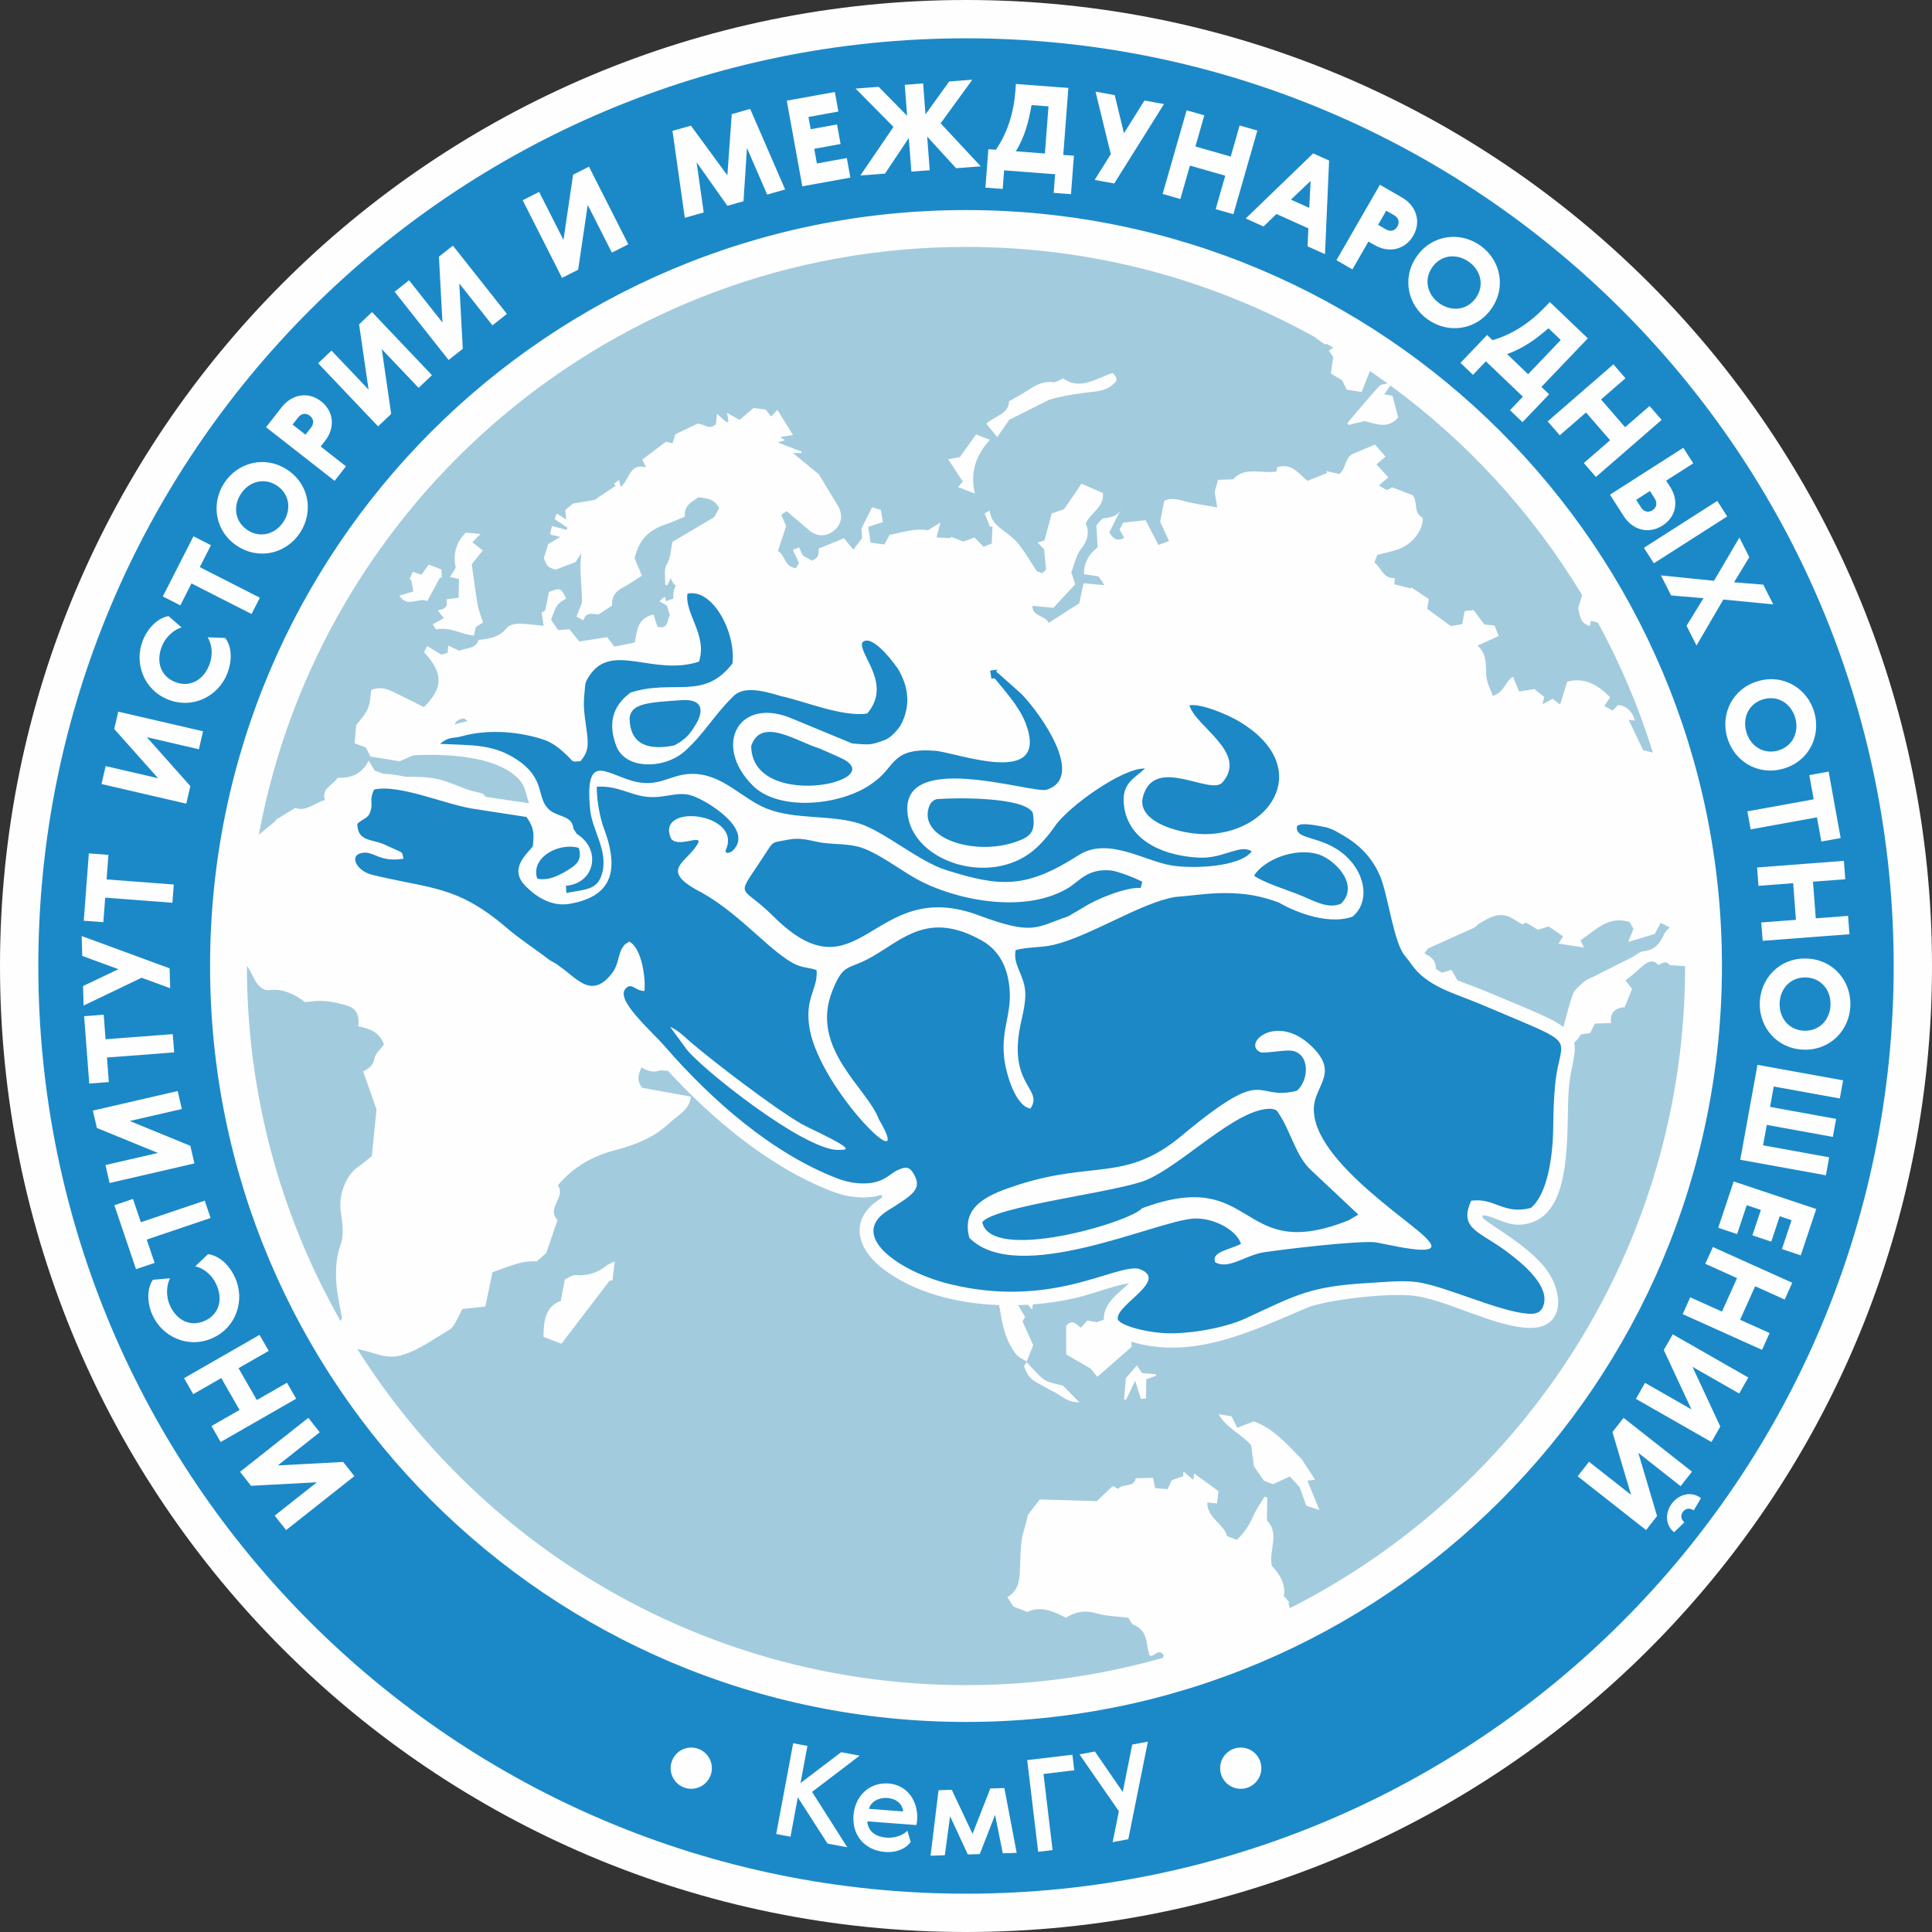 <?xml version="1.0" encoding="UTF-8"?> <svg xmlns="http://www.w3.org/2000/svg" xmlns:xlink="http://www.w3.org/1999/xlink" xmlns:xodm="http://www.corel.com/coreldraw/odm/2003" xml:space="preserve" width="1329px" height="1329px" version="1.1" style="shape-rendering:geometricPrecision; text-rendering:geometricPrecision; image-rendering:optimizeQuality; fill-rule:evenodd; clip-rule:evenodd" viewBox="0 0 728.16 728.16"><rect x="0" y="0" width="728.16" height="728.16" fill="#333333" stroke="none"/> <defs> <style type="text/css"> .fil0 {fill:#FEFEFE} .fil1 {fill:#1B89C8} .fil3 {fill:#1C88C6} .fil2 {fill:#A3CBDE} </style> </defs> <g id="Слой_x0020_1">  <g id="_2242101112576"> <path class="fil0" d="M364.08 0c201.08,0 364.08,163.01 364.08,364.08 0,201.08 -163,364.08 -364.08,364.08 -201.07,0 -364.08,-163 -364.08,-364.08 0,-201.07 163.01,-364.08 364.08,-364.08z"></path> <path class="fil1" d="M364.08 14.44c193.1,0 349.64,156.54 349.64,349.64 0,193.1 -156.54,349.64 -349.64,349.64 -193.1,0 -349.64,-156.54 -349.64,-349.64 0,-193.1 156.54,-349.64 349.64,-349.64zm-71.53 676.79l5.39 1 2.76 -14.82 11.2 17.43 7.43 1.38 -13.26 -20.86 17.93 -13.67 -6.96 -1.3 -15.33 11.64 2.61 -14.01 -5.38 -1 -6.39 34.21zm41.66 1.37c-4.2,-0.32 -7.06,-2.33 -7.31,-6.14l18.46 1.4c0.15,-0.57 0.25,-1.24 0.3,-1.92 0.52,-6.86 -3.57,-13.2 -10.72,-13.75 -7.59,-0.57 -12.73,5.06 -13.26,11.97 -0.6,7.88 4.53,13.28 11.93,13.84 4.54,0.35 8.13,-1.52 9.62,-3.79l-1.24 -4.22c-1.48,1.63 -4.68,2.85 -7.78,2.61zm-6.7 -10.86c0.69,-2.72 3.73,-4.34 7.01,-4.09 3.24,0.25 5.71,2.29 5.84,5.07l-12.85 -0.98zm39.04 9.43l-7.83 -16.61 -4.99 0.16 -3.01 24.69 5.38 -0.18 1.98 -14.71 6.69 14.42 4.51 -0.15 5.76 -14.79 2.91 14.5 5.23 -0.17 -4.64 -24.43 -5.29 0.17 -6.7 17.1zm24.73 6.77l5.43 -0.65 -3.42 -28.69 11.6 -1.38 -0.71 -5.87 -17.03 2.03 4.13 34.56zm30.43 -15.28l-2.37 11.64 5.91 -1.11 7.39 -36.78 -5.91 1.11 -3.57 17.87 -10.49 -15.25 -5.81 1.08 14.85 21.44zm45.92 -24.01c4.29,0 7.77,3.48 7.77,7.77 0,4.29 -3.48,7.77 -7.77,7.77 -4.29,0 -7.77,-3.48 -7.77,-7.77 0,-4.29 3.48,-7.77 7.77,-7.77zm-207.1 0c4.29,0 7.77,3.48 7.77,7.77 0,4.29 -3.48,7.77 -7.77,7.77 -4.29,0 -7.77,-3.48 -7.77,-7.77 0,-4.29 3.48,-7.77 7.77,-7.77zm-170.06 -103.93l4.16 5.27 24.81 -1.33 -15.91 12.58 4.31 5.45 25.73 -20.35 -4.22 -5.34 -24.65 1.32 15.81 -12.5 -4.31 -5.45 -25.73 20.35zm21.15 -27.55l-3.45 -6.02 -11.38 6.52 -6.89 -12.01 11.38 -6.52 -3.46 -6.03 -28.45 16.32 3.45 6.02 10.58 -6.06 6.89 12.01 -10.58 6.06 3.45 6.03 28.46 -16.32zm-30.04 -42.98c2.54,5.62 0.95,11.21 -4.38,13.62 -5.33,2.41 -10.56,-0.09 -13.11,-5.71 -1.77,-3.91 -1.22,-7.92 0,-10.32l-6.47 0.56c-2.06,2.99 -2.48,8.15 -0.11,13.39 3.65,8.08 13.43,12.73 22.63,8.57 9.2,-4.16 12.16,-14.57 8.51,-22.65 -2.46,-5.46 -6.46,-8.51 -10.26,-8.95l-4.8 4.58c2.71,0.58 6.11,2.75 7.99,6.91zm-23.31 -8.21l-2.97 -8.79 24.07 -8.14 -2.21 -6.53 -24.07 8.13 -2.97 -8.78 -7.01 2.37 8.15 24.11 7.01 -2.37zm-23.26 -57.4l1.51 6.54 22.99 9.42 -19.76 4.56 1.56 6.77 31.96 -7.38 -1.53 -6.64 -22.84 -9.35 19.64 -4.53 -1.57 -6.77 -31.96 7.38zm6.01 -10.76l-0.7 -9.25 25.33 -1.93 -0.53 -6.88 -25.33 1.93 -0.7 -9.25 -7.38 0.56 1.93 25.38 7.38 -0.56zm12.36 -39.32l10.76 3.95 -0.21 -7.49 -33.15 -12.18 0.21 7.49 13.66 5.01 -13.35 6.36 0.21 7.35 21.87 -10.49zm-14.43 -20.93l0.7 -9.25 25.33 1.93 0.52 -6.88 -25.33 -1.93 0.7 -9.24 -7.38 -0.57 -1.92 25.38 7.38 0.56zm5.62 -79.36l-1.51 6.55 16.52 18.55 -19.76 -4.58 -1.57 6.77 31.96 7.4 1.53 -6.63 -16.41 -18.44 19.63 4.56 1.57 -6.77 -31.96 -7.41zm34.26 -17.48c-2.28,5.73 -7.39,8.47 -12.83,6.31 -5.44,-2.16 -7.28,-7.66 -5,-13.39 1.58,-4 4.84,-6.39 7.42,-7.18l-4.9 -4.26c-3.58,0.6 -7.58,3.87 -9.71,9.22 -3.27,8.24 0.17,18.51 9.56,22.23 9.38,3.73 18.93,-1.37 22.2,-9.61 2.21,-5.56 1.64,-10.56 -0.69,-13.6l-6.63 -0.27c1.48,2.35 2.27,6.3 0.58,10.55zm-10.86 -22.58l4.2 -8.26 22.64 11.53 3.13 -6.15 -22.64 -11.53 4.21 -8.26 -6.59 -3.36 -11.55 22.67 6.6 3.36zm16.48 -46.01c-5.02,7.8 -3.39,18.25 5.06,23.7 8.45,5.44 18.65,2.6 23.67,-5.19 5.02,-7.8 3.39,-18.26 -5.06,-23.7 -8.45,-5.44 -18.65,-2.61 -23.67,5.19zm22.43 14.45c-3.07,4.76 -8.75,6.32 -13.51,3.25 -4.76,-3.06 -5.69,-8.88 -2.62,-13.64 3.06,-4.76 8.74,-6.32 13.51,-3.26 4.76,3.07 5.69,8.89 2.62,13.65zm-6.61 -35.57l25.85 20.2 4.28 -5.47 -9.54 -7.46 1.63 -2.09c3.94,-5.04 3.31,-11.21 -1.44,-14.92 -4.93,-3.86 -11.07,-2.68 -14.9,2.21l-5.88 7.53zm12.11 -3.7c1.21,-1.55 2.95,-1.76 4.42,-0.61 1.51,1.19 1.6,2.93 0.45,4.41l-2.11 2.7 -4.87 -3.8 2.11 -2.7zm27.83 -39.7l-4.87 4.62 3.57 24.59 -13.97 -14.7 -5.04 4.78 22.6 23.78 4.93 -4.69 -3.54 -24.42 13.88 14.6 5.03 -4.78 -22.59 -23.78zm30.49 -25.04l-5.27 4.16 1.33 24.81 -12.58 -15.91 -5.45 4.31 20.35 25.73 5.34 -4.22 -1.32 -24.65 12.5 15.81 5.45 -4.31 -20.35 -25.73zm51.28 -29.77l-5.99 3.04 -3.62 24.58 -9.17 -18.1 -6.2 3.14 14.83 29.26 6.07 -3.07 3.61 -24.42 9.11 17.97 6.19 -3.14 -14.83 -29.26zm52.16 3.27l-13.74 -18.72 -6.95 1.96 4.65 32.78 7.12 -2.02 -2.68 -18.94 11.61 16.43 6.07 -1.72 1.31 -20.07 7.61 17.55 6.78 -1.91 -13.18 -30.37 -6.95 1.97 -1.65 23.06zm28.24 4.14l18.12 -3.28 -1.34 -7.38 -11.28 2.05 -1 -5.53 9.93 -1.8 -1.33 -7.38 -9.94 1.81 -0.84 -4.63 11.29 -2.05 -1.34 -7.37 -18.12 3.28 5.85 32.28zm45.54 -38.78l-6.92 0.53 0.89 11.66 -10.73 -10.91 -8.7 0.66 14.29 14.44 -12.49 18.32 9.3 -0.71 8.96 -13.42 0.97 12.67 6.92 -0.53 -0.96 -12.67 10.89 11.91 9.3 -0.7 -15.12 -16.22 11.95 -16.44 -8.71 0.66 -8.95 12.41 -0.89 -11.66zm54.74 1.7l-19.77 -1.5 -0.2 2.64c-0.63,8.34 -3.04,15.9 -7.37,22.17l-2.82 -0.22 -1.1 14.49 6.51 0.49 0.53 -7.01 19.23 1.46 -0.54 7.02 6.52 0.49 1.1 -14.48 -4.01 -0.31 1.92 -25.24zm-19.78 23.88c3.36,-5.56 4.78,-11 5.91,-17.42l6.38 0.49 -1.35 17.76 -10.94 -0.83zm35.77 1.08l-6.07 9.71 7.37 1.34 18.75 -29.94 -7.37 -1.33 -7.72 12.34 -3.48 -14.37 -7.23 -1.32 5.75 23.57zm19.54 14.99l6.68 1.92 3.61 -12.61 13.31 3.81 -3.61 12.61 6.67 1.91 9.04 -31.53 -6.68 -1.92 -3.36 11.73 -13.31 -3.81 3.36 -11.73 -6.67 -1.91 -9.04 31.53zm62.74 -12.58l-6 -2.7 -25.42 24.53 6.71 3.02 4.87 -4.71 12.04 5.42 -0.33 6.76 6.58 2.96 1.55 -35.28zm-6.97 7.69l-0.51 10.14 -6.91 -3.11 7.42 -7.03zm26.12 1.43l-16.38 28.43 6.02 3.47 6.04 -10.5 2.3 1.33c5.54,3.19 11.57,1.71 14.58,-3.52 3.12,-5.42 1.1,-11.34 -4.29,-14.44l-8.27 -4.77zm5.36 11.48c1.7,0.98 2.15,2.66 1.22,4.29 -0.96,1.66 -2.68,1.99 -4.3,1.05l-2.97 -1.71 3.08 -5.34 2.97 1.71zm32.51 11.45c-7.56,-5.38 -18.08,-4.23 -23.91,3.96 -5.83,8.19 -3.47,18.5 4.08,23.88 7.56,5.38 18.08,4.24 23.91,-3.95 5.83,-8.19 3.47,-18.51 -4.08,-23.89zm-15.48 21.74c-4.61,-3.29 -5.91,-9.03 -2.62,-13.65 3.28,-4.61 9.14,-5.27 13.75,-1.98 4.62,3.28 5.91,9.03 2.63,13.64 -3.29,4.62 -9.14,5.28 -13.76,1.99zm55.97 13.22l-14.33 -13.7 -1.83 1.92c-5.78,6.05 -12.44,10.36 -19.76,12.47l-2.04 -1.96 -10.04 10.51 4.72 4.51 4.86 -5.09 13.94 13.32 -4.86 5.09 4.72 4.52 10.04 -10.51 -2.91 -2.78 17.49 -18.3zm-30.43 5.93c6.12,-2.18 10.66,-5.48 15.61,-9.73l4.62 4.42 -12.31 12.89 -7.92 -7.58zm15.3 25.37l4.55 5.24 9.9 -8.59 9.08 10.45 -9.91 8.59 4.56 5.25 24.77 -21.5 -4.55 -5.25 -9.22 8 -9.07 -10.46 9.21 -7.99 -4.55 -5.25 -24.77 21.51zm28.63 35.67c3.34,5.23 9.34,6.98 14.62,3.61 5.15,-3.3 6.36,-9.22 2.91,-14.61l-1.5 -2.34 10.21 -6.52 -3.75 -5.86 -27.64 17.67 5.15 8.05zm4.71 -6.11l5.2 -3.32 1.8 2.81c1.01,1.58 0.81,3.38 -0.81,4.42 -1.58,1.01 -3.28,0.63 -4.34,-1.03l-1.85 -2.88zm2.94 18.08l3.74 5.85 27.64 -17.67 -3.74 -5.85 -27.64 17.67zm22.45 18.99l-6.4 10.41 3.76 7.42 10.12 -17.32 18.81 1.83 -3.78 -7.45 -11 -0.88 5.75 -9.47 -3.74 -7.38 -9.57 16.28 -19.98 -2.02 3.82 7.54 12.21 1.04zm41.79 43.11c-2.52,-8.93 -11.43,-14.63 -21.11,-11.89 -9.67,2.73 -14.3,12.25 -11.78,21.17 2.52,8.93 11.44,14.62 21.12,11.89 9.67,-2.73 14.29,-12.25 11.77,-21.17zm-25.67 7.25c-1.54,-5.46 1.05,-10.75 6.5,-12.28 5.45,-1.54 10.42,1.61 11.96,7.06 1.54,5.45 -1.05,10.74 -6.5,12.28 -5.45,1.54 -10.43,-1.61 -11.96,-7.06zm23.75 16.32l1.66 9.13 -25 4.53 1.23 6.79 25 -4.53 1.65 9.12 7.28 -1.32 -4.53 -25.04 -7.29 1.32zm-19.68 34.81l0.53 6.93 13.07 -1 1.05 13.81 -13.07 0.99 0.53 6.92 32.71 -2.48 -0.53 -6.93 -12.17 0.93 -1.05 -13.81 12.17 -0.92 -0.53 -6.93 -32.71 2.49zm35.17 51.97c0.26,-9.27 -6.55,-17.37 -16.6,-17.65 -10.05,-0.28 -17.3,7.42 -17.56,16.7 -0.26,9.27 6.55,17.37 16.6,17.65 10.05,0.27 17.3,-7.43 17.56,-16.7zm-26.67 -0.75c0.16,-5.66 4.21,-9.93 9.87,-9.77 5.66,0.15 9.47,4.65 9.31,10.31 -0.16,5.66 -4.21,9.94 -9.87,9.78 -5.66,-0.16 -9.47,-4.65 -9.31,-10.32zm-8.35 23.17l-6.49 35.78 32.28 5.85 1.23 -6.78 -24.91 -4.52 1.4 -7.69 24.9 4.52 1.23 -6.79 -24.9 -4.52 1.39 -7.68 24.91 4.51 1.23 -6.83 -32.27 -5.85zm-8.96 43.95l-5.83 17.46 7.11 2.38 3.63 -10.88 5.33 1.78 -3.2 9.57 7.11 2.38 3.19 -9.58 4.47 1.49 -3.63 10.88 7.1 2.37 5.83 -17.47 -31.11 -10.38zm-7.85 24.71l-2.85 6.33 11.96 5.39 -5.68 12.62 -11.96 -5.38 -2.85 6.33 29.91 13.47 2.85 -6.34 -11.12 -5 5.68 -12.63 11.13 5.01 2.85 -6.33 -29.92 -13.47zm-0.53 73.5l3.33 -5.83 -10.49 -22.52 17.61 10.07 3.44 -6.03 -28.48 -16.28 -3.38 5.91 10.43 22.38 -17.5 -10 -3.44 6.03 28.48 16.27zm-24.65 33.18l4.15 -5.28 -7.07 -23.82 15.94 12.55 4.29 -5.46 -25.78 -20.28 -4.21 5.35 7.02 23.66 -15.83 -12.46 -4.3 5.46 25.79 20.28zm9.85 -10.16c-2.74,3.49 -2.69,8.3 0.72,10.98l3.85 -3.71c-1.24,-1.16 -1.55,-2.68 -0.48,-4.05 1.08,-1.36 2.63,-1.41 4.04,-0.48l2.71 -4.61c-3.42,-2.69 -8.1,-1.61 -10.84,1.87zm-266.16 -487.34c157.35,0 284.91,127.56 284.91,284.91 0,157.35 -127.56,284.91 -284.91,284.91 -157.35,0 -284.91,-127.56 -284.91,-284.91 0,-157.35 127.56,-284.91 284.91,-284.91z"></path> <path class="fil2" d="M364.08 93.06c47.79,0 92.69,12.38 131.67,34.1l-0.03 0.04c1.26,0.91 2.62,1.9 3.64,2.64l0.68 -0.24c0.81,0.47 1.62,0.95 2.43,1.43l-1.6 1.15c0.66,0.97 1.19,1.74 1.61,2.37 -0.3,2.14 -0.59,4.16 -0.88,6.25 1.54,0.92 2.85,1.7 4.21,2.5 0.48,0.96 0.98,1.96 1.79,3.56 2.07,0.32 4.01,0.63 5.59,0.87l3.12 -7.89c2.26,1.54 4.5,3.11 6.71,4.71 -1.19,0.21 -2.54,0.26 -3.18,0.96 -4.15,4.53 -8.05,9.28 -12.04,13.96 0.15,0.22 0.3,0.45 0.46,0.68 2.1,-0.5 4.2,-0.99 6.08,-1.44 4.47,1.1 8.83,3.14 12.62,-1.41 -0.73,-2.8 -1.44,-5.47 -2.13,-8.11 -1.09,-0.2 -2.02,-0.38 -3.13,-0.59 0.96,-1.34 1.66,-2.32 2.35,-3.3 29.01,21.25 53.63,48.12 72.26,79.01l-1.52 4.96c0.64,1.96 0.39,5.58 4.43,6.69 0.14,-0.86 0.25,-1.53 0.32,-1.92 0.97,0.09 1.87,0.36 2.75,0.69 8.41,15.46 15.37,31.83 20.67,48.92 -1.51,-0.3 -2.86,-0.73 -3.67,-0.91 -1.99,-4.17 -3.54,-7.41 -5.43,-11.39 0.82,0.08 1.61,0.15 2.4,0.22 -1.16,-3.5 -3.06,-5.44 -6.39,-5.87 -0.67,0.68 -1.32,1.33 -2.08,2.1 -1.05,-0.58 -2,-1.1 -3.12,-1.71 0.85,-1.27 1.55,-2.29 2.21,-3.29 -4.49,-4.49 -9.44,-7.67 -16.21,-5.89 -0.82,2.66 -1.68,5.43 -2.66,8.6 -1.28,-0.97 -2.09,-1.58 -2.83,-2.13 -1.3,0.69 -2.32,1.24 -3.84,2.05 0.32,-1.3 0.48,-1.95 0.67,-2.75 -1.24,-1.01 -2.46,-2 -3.66,-2.97 -1.93,0.3 -3.81,0.6 -5.81,0.92 -0.81,-1.98 -1.55,-3.76 -2.3,-5.56 -2.96,1.61 -3.29,6.07 -7.62,7.2 -0.92,-2.76 -2.38,-4.92 -2.48,-8.12 -0.12,-3.66 0.15,-7.91 -3.27,-10.81 2.54,-1.15 5.1,-2.31 7.99,-3.63 -0.7,-1.74 -1.16,-2.91 -1.58,-3.94 -1.82,-0.19 -3.05,-0.31 -3.84,-0.39 -1.49,-2.01 -2.71,-3.65 -4.08,-5.47 -0.9,0.11 -1.99,0.24 -3.35,0.41 -0.29,1.57 -0.57,3.09 -0.91,4.94 -1.44,0.23 -2.99,0.48 -4.3,0.69 -3.23,-2.36 -6.17,-4.51 -8.89,-6.49 0.28,-1.67 0.45,-2.74 0.6,-3.67 -2.38,-1.58 -4.52,-3.01 -6.64,-4.43 -0.03,0.15 -0.05,0.3 -0.07,0.45 -2.12,-0.54 -4.23,-1.07 -6.27,-1.58 0.09,-1.08 0.13,-1.69 0.17,-2.34 -4.55,0.27 -5.04,-4.04 -7.72,-5.88 0.43,-1.09 0.78,-1.96 1.14,-2.88 2.53,-0.65 5.06,-1.16 7.5,-1.97 4.11,-1.36 7.04,-4.2 8.86,-8 0.61,-1.26 1.01,-3.92 0.51,-4.19 -3.48,-1.92 -1.42,-5.83 -3.6,-8.34 -2.36,-0.91 -4.96,-1.91 -7.68,-2.95 -0.6,0.31 -1.27,0.66 -2.02,1.05 -0.96,-0.57 -1.94,-1.14 -2.99,-1.76 1.41,-1.21 2.56,-2.21 3.55,-3.05 -1.72,-1.88 -3.15,-3.43 -4.47,-4.88 1.48,-1.28 2.41,-2.1 3.4,-2.95 -1.33,-1.51 -2.42,-2.77 -3.94,-4.52 -2.63,1.1 -5.46,2.26 -8.28,3.48 -3.26,1.41 -2.49,5.67 -5.23,7.6 -1.71,-0.4 -3.26,-0.76 -4.81,-1.12 0.06,0.26 0.12,0.51 0.19,0.77 -2.29,0.92 -4.57,1.84 -7.34,2.95 -3.24,-2.75 -6.02,-6.88 -11.44,-5.15 -0.04,0.32 -0.12,0.95 -0.2,1.6 -5.56,1.02 -11.99,-2.09 -16.38,2.97 -2.18,0.07 -3.92,0.13 -5.68,0.18 -0.5,1.78 -0.91,3.25 -1.26,4.54 0.3,1.86 0.59,3.62 0.96,5.86 -4.83,-0.89 -8.94,-1.38 -12.87,-2.49 -2.87,-0.8 -5.39,-1.09 -7.14,0.13 -0.63,3.28 -1.13,5.86 -1.5,7.75 1.23,2.68 2.25,4.9 3.34,7.28 -1.76,0.65 -2.79,1.03 -3.99,1.48 -1.73,-3.33 -3.35,-6.45 -4.86,-9.35 -3.06,0.35 -5.61,0.63 -8.43,0.94 -0.43,0.83 -0.93,1.8 -1.37,2.65 0.66,1.13 1.21,2.08 1.79,3.07 -2.54,1.41 -4.15,0.59 -5.64,-2.1 1.3,-2.57 2.7,-5.32 4.11,-8.09 0.25,-0.37 0.47,-0.79 0.65,-1.27 -0.22,0.42 -0.43,0.85 -0.65,1.27 -1.56,2.35 -4.28,2.58 -6.76,2.94 -0.84,0.97 -1.57,1.81 -2.2,2.54 0.15,2.86 0.29,5.66 0.42,8.3 -3.34,2.64 -5.13,5.76 -5.13,10.1 1.88,0.29 3.6,0.56 5.52,0.85 0.61,0.92 1.27,1.9 2.22,3.32 -2.96,-0.28 -5.27,-0.5 -7.88,-0.75 -0.58,2.71 -1.07,5.02 -1.62,7.54 -3.69,2.37 -7.44,4.78 -11.53,7.41 -1.38,-3 -6.08,-2.21 -6.16,-6.45 2.73,0.26 5.23,0.5 7.93,0.76 2.92,-3.16 5.69,-6.13 8.23,-8.87 -0.65,-1.96 -1.11,-3.33 -1.49,-4.48 1.24,-3.15 1.8,-6.48 3.66,-8.79 2.69,-3.32 3.15,-6.49 1.8,-9.7 2,-4.16 6.98,-6.08 6.46,-11.42 -2.74,-1.19 -5.34,-2.32 -8.06,-3.51 -2.11,3.09 -4.18,6.11 -6.56,9.59 -1.42,0.49 -3.29,1.14 -4.67,1.62 -1,3.73 -1.88,7.03 -2.72,10.16 -1.01,0.31 -1.7,0.52 -2.63,0.8 1.19,1.22 2.07,2.1 2.49,2.54 0.27,2.79 0.48,4.99 0.74,7.72 -0.11,0.1 -0.82,0.74 -1.46,1.3 -0.86,-0.33 -1.67,-0.64 -2.09,-0.8 -2.19,-3.36 -4.07,-6.55 -6.27,-9.5 -1.29,-1.74 -2.96,-3.26 -4.7,-4.58 -3.03,-2.3 -6.33,-4.29 -6.76,-8.74 -0.75,0.46 -1.28,0.78 -1.86,1.14 0.72,1.79 1.38,3.43 2.05,5.06 0.35,-0.13 0.62,-0.22 0.88,-0.31 -0.09,2.12 -0.18,4.24 -0.28,6.55 -0.94,0.37 -1.99,0.79 -3.06,1.22 -1.23,-1.24 -2.34,-2.36 -3.47,-3.5 -1.48,0.55 -2.85,1.06 -4.15,1.54 -1.71,-0.65 -3.24,-1.24 -4.77,-1.83 -0.02,0.18 -0.04,0.36 -0.06,0.54 -1.69,-0.09 -3.38,-0.17 -5.3,-0.27 0.51,-1.99 0.84,-3.25 1.45,-5.6 -2.21,1.38 -3.44,2.15 -4.67,2.91 -4.98,-0.95 -9.66,0.9 -14.46,1.7 -0.61,1.12 -1.21,2.25 -1.95,3.64 -1.75,-0.24 -3.45,-0.46 -5.2,-0.7 -0.35,-2.22 -0.63,-4.03 -0.92,-5.96 2.1,-0.66 3.75,-1.18 5.54,-1.74 -0.26,-1.6 -0.49,-2.99 -0.75,-4.59 -1.36,-0.43 -2.66,-0.85 -3.28,-1.05 -1.42,2.81 -2.62,5.19 -4.07,8.06 0.06,0.8 0.16,2.23 0.26,3.59 -1.09,1.45 -2.12,2.8 -3.29,4.35 -1.32,-1.61 -2.49,-3.02 -3.54,-4.29 -3.4,1.38 -6.5,2.64 -9.46,3.84 -0.22,3.2 -0.22,3.2 -2.46,4.61 -1.21,-0.65 -2.38,-1.28 -3.55,-1.91 -0.44,-0.91 -0.95,-1.98 -1.47,-3.07 -0.82,0.3 -1.27,0.47 -2.32,0.87 0.75,1.64 1.47,3.2 2.31,5 -0.29,0.48 -0.76,1.26 -1.14,1.9 -4.4,-0.36 -3.89,-4.73 -6.78,-6.47 0.95,-2.91 1.86,-5.69 3.07,-9.43 -0.3,-0.67 -1.04,-2.33 -1.84,-4.12 0.65,-0.47 1.44,-1.05 1.99,-1.46 2.92,2.48 5.6,4.65 8.18,6.94 3.01,2.69 6.62,2.91 9.67,0.45 3.02,-2.43 3.56,-6.1 1.45,-9.52 -2.48,-4.04 -4.92,-8.11 -7.15,-11.78 -3.25,-2.67 -6.25,-5.12 -9.79,-8.03 1.64,0.03 2.4,0.05 3.17,0.06 0.08,-0.17 0.17,-0.33 0.25,-0.5 -2.78,-1.06 -5.55,-2.13 -9.06,-3.48 1.42,-0.45 1.83,-0.58 2.64,-0.84 -0.55,-0.39 -1.05,-0.76 -1.72,-1.25 2.04,-0.31 3.21,-0.49 4.81,-0.73 -2.03,-3.29 -3.87,-6.26 -5.88,-9.5 -0.96,1.03 -1.67,1.8 -2.39,2.55 -0.81,-1.06 -1.59,-2.08 -2.02,-2.63 -2.01,-0.27 -3.59,-0.48 -4.57,-0.61 -1.88,1.59 -3.46,2.93 -5.29,4.49 -1.66,-0.94 -3.15,-1.78 -4.73,-2.67 0.19,1.09 0.37,2.11 0.55,3.12 -0.21,0.17 -0.42,0.35 -0.63,0.53 -1.22,-1.08 -2.43,-2.15 -3.69,-3.27 -0.13,1.27 -0.27,2.66 -0.39,3.86 -2.6,2.6 -4.77,-0.4 -7.06,-0.11 -2.63,1.26 -5.22,2.51 -8.25,3.96 -0.24,0.81 -0.63,2.09 -1.02,3.39 -1,-0.23 -1.93,-0.44 -2.52,-0.57 -3.11,2.34 -6.02,4.53 -8.93,6.72 0.43,0.89 0.74,1.53 1.42,2.94 -6.32,-1.77 -6.11,4.59 -9.51,7.35 -0.35,-1.36 -0.51,-1.94 -0.68,-2.61 -0.6,0.46 -1.22,0.94 -1.83,1.41 0.32,0.49 0.62,0.95 0.52,0.81 -2.54,1.71 -4.85,3.26 -7.91,5.32 -1.83,0.3 -4.67,0.77 -8.09,1.34 -0.64,0.54 -1.78,1.48 -2.94,2.45 0.08,0.84 0.18,1.87 0.36,3.61 -1.55,-0.99 -2.48,-1.58 -3.62,-2.31 -0.34,1.02 -0.53,1.59 -0.72,2.14 1.72,1.14 3.28,2.17 4.84,3.21 -0.13,0.27 -0.27,0.53 -0.4,0.81 -1.79,-0.48 -3.58,-0.95 -5.49,-1.46 -0.27,1.23 -0.5,2.31 -0.69,3.2 1.13,0.27 2.08,0.51 3.89,0.96 -2.18,1.26 -3.55,2.06 -4.56,2.64 -0.6,1.87 -1.1,3.43 -1.69,5.31 1.31,3.32 1.31,3.32 4.39,4.37 2.47,-0.94 4.9,-1.85 7.61,-2.88 0.59,-0.92 1.39,-2.17 2.19,-3.43 -0.98,6.48 0.32,12.67 0.18,18.8 -0.67,1.68 -1.35,3.41 -2.06,5.19 0.99,0.54 1.54,0.85 2.61,1.43 1.04,-3.63 3.98,-2.15 5.78,-2.3 2.01,-1.33 3.56,-2.34 5.02,-3.29 -0.19,-3.1 1.08,-5.19 3.85,-6.65 2.54,-1.34 4.89,-3.02 7.41,-4.6 -0.91,-2.14 -1.69,-4.01 -2.78,-6.59 1.6,-6.46 4.76,-10.41 11.65,-12.73 2.53,-0.86 4.97,-1.99 7.3,-2.94 -0.42,-4.55 3.06,-5.65 5.06,-7.29 3.34,0.3 6.41,0.76 7.86,4.17 -0.56,0.99 -1.15,2.06 -1.86,3.32 -5.29,3.14 -10.85,6.43 -15.73,9.32 -0.74,3.46 -0.6,5.94 -2.15,8.47 -1.17,1.93 -0.48,4.96 -0.59,7.5 -0.01,0.07 0.26,0.17 0.75,0.46 0.43,-0.87 0.81,-1.64 1.38,-2.77 0.46,1.36 1.06,2.26 1.9,2.8 -0.69,1.16 -1.05,2.74 -0.98,4.82l0.01 0.14c-0.87,0.2 -1.76,0.51 -2.67,0.94 -0.22,-0.67 -0.34,-1.06 -0.56,-1.72 -0.72,0.63 -1.28,1.11 -2.01,1.74 1.31,0.74 2.29,1.29 2.83,1.59 0.42,1.38 0.72,2.32 1.15,3.72 -1.13,1.2 -0.23,5.54 -4.71,4.27 -0.53,-1.64 -1.02,-3.13 -1.49,-4.59 -6.33,1.38 -6.25,6.8 -7.04,10.52l-6.87 1.44c-0.3,0.01 -0.61,0.03 -0.91,0.06l-2.65 -3.49c-3.52,0.55 -7.03,1.1 -10.47,1.64 -1.12,-1.38 -2.47,-3.04 -3.76,-4.61 -1.6,0.12 -3.04,0.22 -4.23,0.31 -1.01,-1.47 -1.85,-2.69 -2.69,-3.92 2.18,-5.87 2.22,-5.93 5.73,-7.97 -2.1,-4.13 -2.1,-4.13 -6.51,-2.48 -0.43,2.15 -0.87,4.3 -1.39,6.88 -0.33,0.23 -1.11,0.76 -1.36,0.93 0.27,1.82 0.49,3.29 0.74,4.96 -3.47,-0.33 -6.51,-0.84 -9.54,-0.8 -1.52,0.02 -3.61,0.59 -4.44,1.67 -2.71,3.47 -6.48,3.95 -10.56,4.47 -1.12,3.45 -4.63,2.88 -7.26,4.06 -1.37,-0.65 -2.66,-1.26 -4.13,-1.96 -0.09,0.91 -0.19,1.77 -0.29,2.79 -0.92,0.24 -1.82,0.48 -2.37,0.62 -2,-1.22 -3.63,-2.22 -5.32,-3.26 -0.48,0.97 -0.81,1.63 -1.16,2.32 7.99,8.61 6.59,14.07 -0.03,20.73 -3.1,-1.55 -6.39,-3.25 -9.73,-4.85 -3.06,-1.48 -6.09,-3.28 -10.12,-1.62 -0.39,2.28 -0.38,4.92 -1.35,7.13 -1.05,2.38 -3.04,4.36 -4.34,6.15 -0.22,2.45 -0.41,4.57 -0.6,6.8 1.45,0.56 2.83,1.09 4.24,1.63 0.7,1.33 1.36,2.61 1.76,3.37 3.61,0.59 6.77,1.11 10.91,1.79l5.19 -2.24c12.42,-0.67 28.67,0.34 37.38,6.86 5.22,3.91 4.64,6.72 6.27,11.21 -7.78,-1.2 -12.27,-1.76 -16.32,-2.44l-1.13 -1.2c-2.75,-0.73 -4.65,-1.09 -6.44,-1.75 -3.57,-1.34 -7.18,-3.01 -10.77,-3.78 -3.85,-0.83 -7.89,-0.8 -11.92,-0.83 -2.96,-0.63 -5.83,-1.06 -8.42,-1.11l-3.21 -1.24c-0.7,-1.17 -1.38,-2.3 -2.23,-3.73 -2.57,5.23 -6.86,6.65 -11.67,6.49 -1.98,2.89 -6.22,4 -4.84,8.37 -4.13,1.21 -7.3,4.54 -11.14,2.96 -2.84,1.74 -5.18,3.16 -7.51,4.6 0.07,0.06 0.14,0.13 0.21,0.2l-6.44 5.31c23.25,-126.05 133.72,-221.54 266.5,-221.54zm-192.77 180.01c0.59,-1.32 1.68,-2.17 3.7,-2.28l1.24 1.01c-1.66,0.35 -3.31,0.77 -4.94,1.27zm463.8 91.07c-0.03,105.73 -60.6,197.3 -148.92,241.95l-0.69 -1.83c0.19,-0.06 0.38,-0.12 0.57,-0.18 -0.72,-0.85 -1.45,-1.69 -2.18,-2.55 0.76,-4.72 -1.69,-8.22 -4.58,-11.44 -1.13,-5.88 3.09,-12.26 -1.82,-17.02 0.06,-3.19 0.11,-5.9 0.16,-8.6 -0.35,-0.13 -0.7,-0.27 -1.04,-0.41 -1.42,2.4 -3.12,4.68 -4.21,7.22 -1.49,3.45 -3.46,6.44 -6.25,9.08 -1.3,-0.49 -2.49,-0.95 -3.66,-1.4 -1.34,-4.83 -7.55,-6.77 -7.48,-12.72 1.32,0.14 2.53,0.27 3.69,0.4 0.21,-1.78 0.4,-3.47 0.53,-4.63 -3.37,-2.46 -6.26,-4.57 -9.17,-6.69 -0.08,0.64 -0.17,1.24 -0.33,2.44 -1.34,-1.16 -2.43,-2.09 -3.67,-3.16 -0.06,0.73 -0.1,1.32 -0.15,1.79 -1.52,0.53 -3.01,1.05 -4.29,1.5 -0.62,1.33 -1.1,2.36 -1.55,3.36 -1.9,-0.16 -3.38,-0.28 -4.71,-0.39 -0.3,-1.43 -0.57,-2.75 -0.81,-3.88 -2.36,0.06 -4.29,0.1 -6.47,0.15 -0.69,3.67 -4.88,1.86 -6.6,3.99 -0.9,-0.44 -1.67,-0.82 -2.1,-1.04 -2.27,2.15 -4.2,3.99 -5.99,5.68 -7.31,-0.21 -14.27,-0.42 -21.48,-0.63 -1.47,1.89 -3.03,3.9 -4.58,5.91 -0.42,3.16 -1.75,6.04 -2.2,9.04 -0.6,4.06 -0.56,8.2 -0.75,12.31 -0.17,3.87 -0.92,7.43 -4.73,9.53 0.77,1.21 1.54,2.41 2.3,3.59 1.74,0.67 3.42,1.31 5.25,2.01 5.27,-2.46 9.98,-0.11 14.56,2.2 3.76,-2.47 7.37,-2.87 11.56,-1.65 3.81,1.11 7.94,1.13 11.92,1.63 0.7,0.96 1.16,2.33 2.04,2.68 3.33,1.34 4.54,3.87 4.99,7.08 0.23,1.63 0.66,3.22 0.94,4.52 2.03,0.65 3.28,-3.09 5.42,-0.1l-0.37 0.95c-23.57,6.7 -48.46,10.28 -74.18,10.28 -96.65,0 -181.46,-50.6 -229.45,-126.74 2.5,0.62 4.91,1.23 7.28,1.97 3.2,1 6.35,1.36 9.54,0.4 6.66,-2.01 12.15,-6.19 18.03,-9.64 0.9,-0.53 1.55,-1.61 2.1,-2.56 1,-1.74 1.84,-3.56 2.67,-5.2 2.98,-0.31 5.64,-0.6 8.67,-0.91 0.94,-4.54 1.8,-8.63 2.69,-12.93 5.5,-1.87 10.86,-4.52 16.71,-4.09 1.63,-1.46 2.96,-2.64 3.56,-3.17 1.56,-4.58 2.85,-8.37 4.26,-12.47 -4.39,-4.36 3.29,-8.71 0.11,-13.01 5.83,-7.03 13.42,-11.16 21.54,-13.26 7.78,-2.01 14.76,-4.82 20.49,-10.23 3.16,-2.98 7.76,-5.05 8.09,-9.96 -6.42,-1.17 -12.73,-2.32 -18.4,-3.35 -2.29,-3.1 -1.14,-5.37 -0.23,-7.64 2.09,1.07 4.13,2.13 6.64,1.19 0.68,-0.26 1.57,0.01 2.36,0.03l1.01 0.03c17.27,18.77 38.83,36.76 62.44,45.67 5.38,2.03 12,2.79 17.61,1.21 0.97,-0.27 0.85,0.87 0.05,1.32 -11.94,7.48 -9.19,18.65 0.89,26.4 11.8,9.07 27.96,13.12 43.82,13.71 0.3,1.66 0.57,3.33 0.88,4.97 0.95,5.03 2.39,9.55 5.49,13.52 0.95,1.23 2.64,1.9 4.02,2.8 -0.02,0.05 -0.04,0.11 -0.06,0.16 0.02,0.03 0.05,0.05 0.07,0.08 -0.35,0.46 -0.7,0.91 -1.04,1.36 1.19,3.5 2.4,4.99 5.15,6.46 2.11,1.13 4.16,2.37 6.3,3.45 2.82,1.43 5.19,3.99 9.42,3.82 -2.53,-2.57 -4.64,-4.71 -6.11,-6.2 -2.96,-0.92 -5.42,-1.1 -7.11,-2.33 -2.48,-1.81 -4.43,-4.33 -6.61,-6.56 0.05,-0.05 0.09,-0.11 0.13,-0.16 -0.04,-0.03 -0.09,-0.05 -0.14,-0.08 0.88,-2.2 1.74,-4.39 2.46,-6.2 -1.45,-3.24 -2.67,-5.94 -4.01,-8.93 0.29,-0.51 0.74,-1.29 0.96,-1.7l-2.61 -4.43c1.24,-0.03 2.48,-0.09 3.72,-0.16l1.49 1.87 0.33 -1.99c5.74,-0.44 11.25,-1.3 16.3,-2.5 7.07,-1.69 12.71,-4.14 19.99,-5.57 -3.93,3.85 -9.46,7.41 -9.57,13.27 0,0.2 0.01,0.39 0.02,0.58l-2.64 0.91c-1.1,-0.18 -2.34,-0.4 -3.63,-0.62 -0.85,0.98 -1.58,1.8 -2.36,2.69 -1.7,-1.05 -3.11,-3.55 -5.59,-0.69 0.01,3.28 0.03,6.85 0.05,10.77 2.79,1.62 5.7,3.31 9.16,5.32 0.44,0.54 1.33,1.62 2.56,3.13 4.38,-3.83 8.49,-7.43 12.92,-11.32 -0.08,-0.69 -0.14,-1.34 -0.16,-1.93 23.68,7.1 45.81,-4.18 67.16,-13.16 8.76,-2.91 30.4,-5.35 39.74,-4.11 12.11,1.61 29.52,11.39 42.46,12.06 14.68,0.76 13.99,-14.45 5.61,-23.87 -7.13,-8.02 -18.27,-14.02 -21.94,-17.12 -1.14,-0.96 -0.95,-1.75 0.9,-1.28 5.71,1.48 10.13,5.39 17.99,2.16 15.19,-6.25 11.75,-37.29 13.1,-51.12 0.68,-7.05 2.85,-11.99 1.94,-16.24 1.01,-0.9 1.82,-1.95 2.5,-3.13 1.32,-0.18 2.42,-0.34 3.53,-0.49 0.6,-1.24 1.16,-2.38 1.76,-3.6 2.02,-0.06 3.89,-0.12 6.1,-0.18 -0.57,-4.53 2.28,-5.82 5.17,-5.99 1.08,-2.74 1.92,-4.86 2.73,-6.9 -0.77,-1.01 -1.63,-2.12 -2.48,-3.22 3.3,-2.32 5,-4.23 6.97,-5.82 1.72,-1.41 3.72,-2.04 5.47,0.08 1.77,-1.16 3.33,-1.59 4.14,-0.02l5.92 0.42zm-85.85 5.28l-2.22 -3.89 -3.62 1.08c-0.79,-0.46 -1.56,-0.94 -2.3,-1.46 0.21,-2.98 -1.63,-4.57 -4.26,-5.78 0.67,-0.87 1.01,-1.75 1.63,-2.03 5.68,-2.61 11.42,-5.09 17.11,-7.68 0.69,-0.31 1.14,-1.11 1.81,-1.51 3.99,-2.39 7.99,-4.93 12.82,-1.86 1.18,0.75 2.4,1.43 3.55,2.11 0.61,-0.31 1.12,-0.56 1.36,-0.69 1.62,0.98 2.96,1.8 4.46,2.71 1.2,-0.37 2.59,-0.79 4.11,-1.24 1.86,1.27 3.66,2.51 5.4,3.71 -0.57,0.92 -1.07,1.73 -1.7,2.75 3.3,0.51 6.31,0.98 9.6,1.49 -0.46,-0.93 -0.9,-1.84 -1.34,-2.74 5.65,-3.75 10.55,-9.48 18.52,-6.87 0.63,1.14 1.18,2.12 1.44,2.57 -0.72,1.8 -1.23,3.11 -1.95,4.91 3.52,-1.06 6.53,-1.96 10,-3.01 0.53,-0.98 1.35,-2.51 2.25,-4.19 1.23,0.63 2.19,1.12 3.35,1.72 -0.81,0.95 -1.63,1.58 -2,2.41 -1.52,3.5 -3.54,6.17 -7.87,6.58 -1.47,0.15 -2.81,1.52 -4.25,2.24 -4.89,2.49 -9.79,4.94 -14.68,7.4 -1.65,0.58 -3.2,1.5 -4.47,2.7 -1.27,1.18 -2.75,2.48 -3.27,4.01 -1.36,4.02 -2.43,8.12 -3.51,12.23 -1.46,-1.15 -3.38,-2.3 -5.87,-3.48 -7.55,-3.58 -15.61,-6.7 -23.31,-9.98 -3.21,-1.37 -7.05,-2.65 -10.79,-4.21zm-420.9 128.49c-22.46,-39.49 -35.3,-85.16 -35.3,-133.83l0 -0.1c1.09,1.57 1.94,3.34 2.82,5.06 1.2,2.34 3.14,4.41 5.58,4.12 5.37,-0.62 9.48,1.57 13.54,4.54 0.66,-0.07 1.3,-0.11 1.94,-0.21 4.76,-0.71 9.34,0.15 13.87,1.51 4.05,1.22 4.6,4.37 4.25,7.79 4.24,0.92 7.94,2.1 9.66,6.88 -1.21,1.66 -3.26,3.3 -3.59,5.23 -0.44,2.53 -1.83,3.69 -4.26,4.9 1.66,4.74 3.28,9.34 5.04,14.35 -0.54,5.35 -1.13,11.15 -1.78,17.59 -1.47,1.16 -3.23,2.71 -5.16,4.04 -4.65,3.2 -7.25,10.44 -6.64,16.04 0.48,4.47 1.67,8.9 -0.07,13.65 -1.43,3.92 -1.76,8.46 -1.59,12.68 0.21,5.02 1.46,9.99 2.21,14.64l-0.52 1.12zm362.29 52.1c-5.49,-5.6 -10.76,-11.74 -18.12,-14.29 -2.04,0.79 -4.09,1.58 -6.2,2.4 -0.91,-1.8 -1.56,-3.08 -2.19,-4.33 -1.41,-0.22 -2.69,-0.42 -4.87,-0.77 3.26,5.53 8.76,7.51 12.28,11.69 0.37,2.83 0.77,5.8 1.04,7.91 1.5,2.17 2.58,3.72 3.8,5.47 1.13,0.43 2.49,0.96 3.38,1.3 2.32,-1.07 4.27,-1.96 6.39,-2.93 1.74,1.92 3.03,3.34 3.61,3.97 1.11,3.05 1.87,5.12 2.59,7.08 1.75,0.58 3.15,1.03 4.9,1.6 -1.59,-3.91 -2.94,-7.24 -4.5,-11.09 1.33,-0.14 2.24,-0.24 2.89,-0.31 -1.85,-2.85 -3.43,-5.28 -5,-7.7zm-261.99 -73.06c-3.41,2.78 -7.2,3.99 -11.69,3.65 -1.37,-0.1 -2.84,1.1 -4.12,1.64 -0.51,2.81 -0.95,5.16 -1.47,8.03 -6.01,2.3 -6.45,7.69 -6.55,13.58 2.02,0.77 3.96,1.52 6.77,2.6 6.11,-8.01 12.01,-15.73 18.17,-23.78 -0.07,0.01 0.52,-0.03 1.07,-0.06 0.29,-2.34 0.54,-4.46 0.87,-7.18 -1.43,0.7 -2.36,0.97 -3.05,1.52zm-59.11 -259.47c1.39,0.29 2.33,0.49 3.45,0.72 -0.06,2.41 -0.12,4.94 -0.16,7.04 -2.04,0.29 -3.27,0.47 -4.6,0.67 0.8,3.03 -0.99,3.81 -3.29,4.11 0.85,1.08 1.57,2.01 2.32,2.96 -1.47,0.82 -2.71,1.52 -4.17,2.33 0.59,0.91 1.01,1.54 1.24,1.91 5.2,-1.1 9.42,1.91 14.26,2.3 0.28,-1.22 0.51,-2.23 0.74,-3.21 1.21,-0.76 2.42,-1.52 2.72,-1.7 -0.79,-2.53 -1.69,-4.6 -2.06,-6.76 -0.89,-5.21 -1.53,-10.47 -2.2,-15.21 1.57,-1.96 2.89,-3.6 4.17,-5.2 -1.65,-1.28 -2.72,-2.11 -3.95,-3.07 1.16,-1.17 1.95,-1.97 3.12,-3.14 -2.25,-0.2 -3.81,-0.33 -5.54,-0.49 -3.97,3.82 -4.86,8.4 -3.82,13.27 -0.79,1.23 -1.43,2.24 -2.23,3.47zm206.31 -52.75c1.87,-2.71 3.37,-4.88 4.49,-6.49 5.3,-2.67 10.17,-5.12 15.04,-7.57 5.57,-1.64 11.49,-2.47 17.42,-3.11 3.08,-0.33 5.68,-1.37 7.69,-3.7 0.2,-0.22 0.24,-0.57 0.34,-0.82 -0.1,-0.38 -0.12,-0.72 -0.28,-0.99 -0.25,-0.4 -0.58,-0.74 -1.17,-1.47 -6.17,1.96 -12.33,6.66 -18.7,2.05 -1.5,0.61 -2.7,1.56 -3.74,1.42 -3.72,-0.5 -6.57,1.09 -9.46,2.99 -2.21,1.46 -4.58,2.67 -7.19,4.17 -0.13,4.87 -5.09,5.41 -8.59,8.46 1.29,1.57 2.49,3.05 4.15,5.06zm-14.78 18.85c2.42,0.93 4.27,1.64 6.34,2.43 -1.9,-8.02 0.45,-14.53 5.68,-20.25 -1.98,-0.76 -3.47,-1.33 -5.23,-2.01 -2.12,2.96 -4.14,5.79 -6.09,8.53 -1.14,0.2 -2.29,0.41 -4.42,0.8 2.11,3.21 3.81,5.81 5.51,8.39 -0.5,0.59 -0.99,1.17 -1.79,2.11zm-200.04 42.96c1.72,-3.16 3.29,-6.06 4.86,-8.96 0.2,0.1 0.41,0.19 0.61,0.28 -0.05,-1.09 -0.11,-2.19 -0.16,-3.23 -1.68,-0.64 -3.15,-1.21 -4.77,-1.83 -1,1.37 -1.88,2.59 -2.75,3.79 -1.25,-0.42 -2.27,-0.76 -3.23,-1.08 -0.47,1.04 -0.85,1.89 -1.25,2.75 0.21,0.12 0.43,0.23 0.64,0.35 0.27,1.48 0.54,2.96 0.79,4.32 -1.95,0.57 -3.45,1.01 -5.31,1.56 3.23,4.84 7.26,0.43 10.57,2.05zm274.58 291.4c-1.76,-0.14 -3.52,-0.29 -5.21,-0.43 -0.6,-0.93 -1.2,-1.84 -1.91,-2.93 -1.79,2.08 -3.32,3.86 -4.16,4.84 -0.29,3.29 -0.5,5.64 -0.71,7.99 0.26,0.05 0.52,0.1 0.77,0.15 1.05,-2.19 2.09,-4.37 3.43,-7.17 0.89,2.81 1.53,4.83 2.17,6.87 0.49,-0.06 1.11,-0.13 1.94,-0.25 0.03,-2.34 0.06,-4.66 0.09,-7.17 1.17,-0.43 2.42,-0.88 3.67,-1.33 -0.03,-0.19 -0.05,-0.38 -0.08,-0.57z"></path> <path class="fil3" d="M376.21 253.74c-2.45,-1.33 2.88,-1.68 -3.03,-1.01 0.82,5.54 0.33,1.93 1.91,3.16 2.99,3.83 9.04,10.22 11.51,16.79 9.24,24.61 -25.95,10.9 -34.27,10.27 -16.28,-1.22 -14.89,5.96 -22.46,11.42 -10.87,9.01 -35.77,12.02 -46.1,1.76 -15.52,-15.42 -5.15,-34.23 15.4,-25.04l22.05 9.13c6.21,0.4 6.57,0.88 12.62,-1.47 2.58,-1.28 4.29,-3.6 5.51,-5.2 4.8,-8.8 2.09,-16.48 -0.94,-21.52 -3.34,-4.75 -10.36,-13.21 -13.47,-9.81 -1.22,4.63 11.46,15.62 1.9,26.7 -9.3,1.43 -23.9,-4.76 -32.48,-6.56 -8.46,-2.59 -14.9,-3.68 -18.54,0.65 -6.99,6.92 -10.31,13.44 -17.68,20.07 -7.54,6.78 -22.3,7.2 -25.85,-1.87 -3.89,-10.21 0.08,-16.3 5.41,-20.2 16.32,-5.18 27.52,3.17 38.38,-10.98 1.28,-12.21 -7.78,-28.4 -16.98,-26.26 -1.12,7.43 7.63,15.74 4.35,25.59 -16.91,5.57 -32.33,-7.18 -40.89,4.74 -1.18,1.78 -1.47,2.1 -1.94,3.6 -0.76,7.41 -0.83,8.23 0.3,16.22 0.97,6.85 1.01,9.22 -2.13,12.96 -3.47,0.31 -2.58,0.26 -4.3,-1.39 -2.51,-2.52 -5.66,-5.36 -9.23,-6.59 -8.68,-2.99 -20.8,-4.36 -31.44,-1.35 -2.96,0.84 -4.52,-0.09 -8,2.81 12.15,0.62 20.9,-0.18 30.47,6.98 9.44,7.06 5.76,13.85 11,18.07 3.32,2.67 8.41,1.95 8.82,6.89l1.28 2c9.38,5.78 6.93,18.61 -4.08,19.55l0.16 2.69c6.9,-1.35 11.55,-0.93 13.38,-7.09 2.59,-8.73 -3.65,-16.26 -4.42,-24.25 -2.29,-23.54 7.11,-12.25 18.27,-10.34 8.32,1.43 12.08,-2.95 19.68,-3.18 11.75,-0.36 19.1,9.36 28.76,13.14 10.73,4.21 24.44,2.16 35,5.65 9.23,3.04 22.33,14.25 32.31,17.41 20.87,6.61 30.43,6.97 50.11,-5.58 10.98,-7.01 24.7,2.16 34.88,3.87 8.15,1.37 25.96,0.62 30.31,-5.27 -4.21,-2.96 -10.64,2.74 -19.64,2.35 -12.04,-0.52 -25.97,-5.36 -28.32,-18.52 -1.69,-9.4 3.69,-11.23 7.77,-15.07 -8.55,-0.35 -29.07,14.56 -33.9,21.63 -2.2,3.21 -5.47,7.14 -8.68,9.66 -16.45,12.91 -43.81,3.85 -46.75,-13.08 -4.55,-26.12 46.98,-8.52 52.29,-10.23 14.54,-4.68 -2.05,-28.36 -9.53,-36.08l-8.78 -7.82zm-173.73 77.42c4.12,0.83 7.81,-1 10.99,-2.9 3.53,-2.12 6.1,-3.87 4.68,-8.69 -7.33,-2.16 -18.31,3.47 -15.67,11.59zm51.72 -50.23c4.98,-2.74 6.16,-4.75 8.71,-9.05 3.01,-6.36 -0.35,-8.45 -6.41,-7.98 -12.24,0.87 -18.37,1.2 -19.21,6.51 0,10.36 7.22,12.5 16.91,10.52zm234.56 55.96c6.07,2.26 11.39,6.02 16.74,3.66 7.08,-7.22 -2.65,-16.82 -8.85,-18.63 -8.61,-2.51 -20.11,1.99 -24.01,8.08 2.88,2.32 12.16,5.34 16.12,6.89zm-179.96 -54.83c-8.25,-2.4 -21.92,-12.15 -25.68,-0.89 0.29,24.16 51.18,13.86 34.86,5.03 -1.4,-0.8 -6.52,-2.91 -9.18,-4.14zm41.38 21.88c-4.31,12.07 17.12,18.73 32.59,13.39 6.01,-2.07 7.59,-3.96 6.49,-10.98 -3.19,-6.11 -29.59,-5.71 -36.05,-5.17 -1.15,0.16 -2.53,1.21 -3.03,2.76zm98.12 -38.13c2.22,8.09 22.23,17.81 12.43,29.08 -4.5,5.17 -25.62,-10.53 -29.96,5.41 -2.68,9.88 15.46,14.58 25.15,14.05 24.21,-1.34 38.69,-25.74 11.39,-42.29 -4.09,-2.48 -14.17,-6.92 -19.01,-6.25zm-155.34 51.42c-1.51,0.33 -2.19,0.99 -3.21,2.53 -13.06,20.48 -11.56,12.34 1.59,25.46 32.79,32.71 37.18,-15.23 77.41,-0.28 20.62,7.66 21.45,4.7 33.88,0.4 5.93,-3.46 0,0 5.93,-3.46 4.05,-2.73 15.54,-7.58 21.36,-7.24l0.61 -2.29c-1.95,-1.1 -9.17,-4.07 -12.02,-4.3 -9.18,-0.77 -11.98,4.61 -16.57,7 -16.92,9.68 -42.98,3.74 -56.46,-3.74 -6.76,-3.76 -15.76,-10.84 -22.64,-12.35 -5.14,-1.14 -9.98,-0.58 -15.24,-1.76 -6.94,-1.57 -7.99,-1.28 -14.64,0.03zm137.48 138.16c43.59,-16.25 35.66,21.38 77.84,4.53l3.69 -2.14 -18.06 -16.96c-5.4,-5.03 -7.71,-14.85 -11.72,-20.78 -1.14,-1.8 -0.91,-1.72 -3.19,-2.15 -12.88,-0.34 -32.99,20.89 -46.87,26.82 -10.74,4.59 -57.55,9.87 -61.92,15.93 3.18,15.45 55.5,0.16 60.23,-5.25zm107.8 12.06c7,7.52 -17.37,0.87 -20.45,0.71 -7.66,-0.41 -32.83,2.53 -41.4,3.82 -7.04,1.07 -13.33,6.66 -18.37,3.77 -1.66,-3.89 5.18,-4.67 9.71,-6.94 -1.75,-5.42 -10.68,-10.04 -18.04,-9.52 -14.41,1.01 -66.14,25.55 -84.33,7.26 -3.47,-12.39 8.15,-16.68 18.09,-19.9 28.82,-9.36 40.75,-0.95 62,-18.67 32.96,-27.48 26.54,-12.78 43.34,-16.87 4.78,-4.18 4.94,-14.36 -2.24,-15.14 -2.56,-0.29 -10.25,1.19 -11.56,0.58 -7.11,-3.33 6.92,-15.62 20.44,-1.11 6.91,7.41 3.02,11.53 0.66,17.73 -7.82,20.56 37.21,47.71 42.15,54.28zm-278.02 -74.74c8.48,7.28 31.69,25.06 41.93,30.92 3.9,2.23 20.35,9.29 15.8,9.69 -1.31,0.05 0,0 -1.27,0.05 -12.42,1.42 -54.16,-32 -58.37,-38.52l-5.76 -7.87c3.39,1.62 4.85,3.26 7.67,5.73zm-114.17 -73.89l4.06 1.83c1.62,0.99 1.32,0.12 1.99,2.99 -8.83,1.45 -11,-2.65 -15.05,-2.26 -5.92,0.55 -2.83,6.86 3.19,8.32 22.42,5.46 31.92,3.91 50.75,20.02 5.22,4.46 10.64,7.87 16.24,12.19 2.85,1.58 2.02,1.03 4.22,2.69 6.08,4.24 11.83,12.36 19.58,1.71 1.86,-2.57 1.97,-5.94 3.22,-8.58 1.36,-2.04 0.79,-1.47 2.92,-2.85 4.85,2.53 6.22,14.21 5.72,18.6 -3.44,0.14 -4.86,-3.57 -7.21,-0.74 -3.59,4.31 9.58,15.52 14.91,21.66 17.48,20.1 40.43,40.44 65.46,49.92 4.47,1.65 10.19,2.39 14.76,0.95 3.91,-1.23 5.27,-3.47 8.35,-4.63 2.17,-0.82 3.52,-1.02 5.09,1.58 3.54,5.88 -0.01,8 -9.61,14 -15.32,9.59 4.66,23.17 23.27,27.73 38.38,9.41 61.81,-7.3 71.13,-5.8 12.08,4.04 -8,13.22 -7.77,18.78 -0.22,2.16 9.53,5.19 18.24,5.55 8.54,0.35 22.01,-1.9 29.96,-5.59 19.43,-9.02 24.44,-12.1 46.52,-13.35 5.4,-0.3 12.29,-1.07 17.94,-0.35 10.75,1.46 30.51,11 41.84,11.94 2.4,0.2 4.74,-0.01 5.84,-2.8 3.01,-7.7 -8.52,-16.58 -12.54,-19.72 -10.86,-8.48 -19.61,-9.08 -14.58,-20.07 8.96,-1.21 12.19,5.41 22.44,2.73 6.16,-4.89 8.25,-18.99 8.44,-29.12 0.13,-6.51 0.15,-11.23 0.76,-17.43 1.91,-19.67 11.05,-13.56 -28.14,-30.26 -9.48,-4.04 -20.51,-6.57 -26.33,-15.45l-1.95 -2.53c-4.3,-4.54 -6.45,-22.4 -9.31,-29.64 -3.2,-8.08 -8.68,-12.83 -14.51,-16.2 -2.05,-1.07 -2.53,-1.67 -5.52,-2.71 -3.18,-0.59 -9.97,-2.26 -11.54,-0.53 -1.06,5.87 11.05,2.81 20.1,12.95 5.64,6.31 7.21,15.7 0.85,21.13 -10.4,3.66 -24.16,-3.14 -27.84,-5.34 -6.62,-2.4 -12.05,-3.54 -20.5,-3.54 -6.44,0 -12.31,1.01 -18.48,1.46 -12.88,2.11 -31.67,14.6 -45.66,18.01 -4.77,1.16 -9.88,0.74 -14.51,2.02 -1.1,5.74 3.2,9.07 3.62,15.81 0.3,4.76 -1.58,10.45 -2.29,15.02 -3.19,20.47 9.09,21.58 4.26,28.89 -5.58,-0.78 -9.3,-13.14 -9.94,-19.35 -1.07,-10.49 2.68,-15.86 2.12,-24.97 -0.56,-9.11 -4.21,-15.48 -10.57,-19.04 -19.91,-11.15 -29.44,-0.67 -41.31,6.15 -9.12,5.24 -10.59,1.98 -14.92,12.7 -8.8,21.8 13.22,36.86 17.46,48.51 14.36,24.46 -21.68,-10.53 -26.01,-33.78 -2.21,-11.87 3.1,-14.93 2.57,-22.37 -2.42,-1 -4.5,-0.73 -7.38,-1.94 -8.98,-3.77 -21,-18.95 -35.79,-27.24 -17.57,-8.95 -4.87,-11.37 -1.29,-19.19 0.18,-2.38 -7.63,2.11 -10.32,-1.1 -6.45,-13.66 26.55,-10.04 20.68,3.91 -0.82,1.82 1.2,1.56 2.32,0.65 8.54,-7.83 -8.98,-18.69 -14.95,-20.79 -6.46,-2.26 -11.55,2.04 -20.34,-0.2 -5.34,-1.36 -9.67,-3.72 -15.79,-3.22 0.01,5.27 1.07,10.77 2.44,14.99 6.1,15.86 3.88,26.19 -12.46,29.09 -7.29,1.3 -12.99,-2.87 -16.69,-6.52 -6.76,-6.66 0.45,-12.18 2.6,-15.13 0.69,-5.71 0.03,-7.56 -2.37,-11.05l-18.71 -2.89c-10.96,-1.31 -28.8,-9.64 -38.72,-7.46 -2.04,4.37 -0.27,4.8 -1.36,8.18 -0.92,2.88 -2.59,2.54 -4.98,4.74 0.16,7.19 5.73,5.4 11.38,8.33z"></path> </g> </g> </svg> 